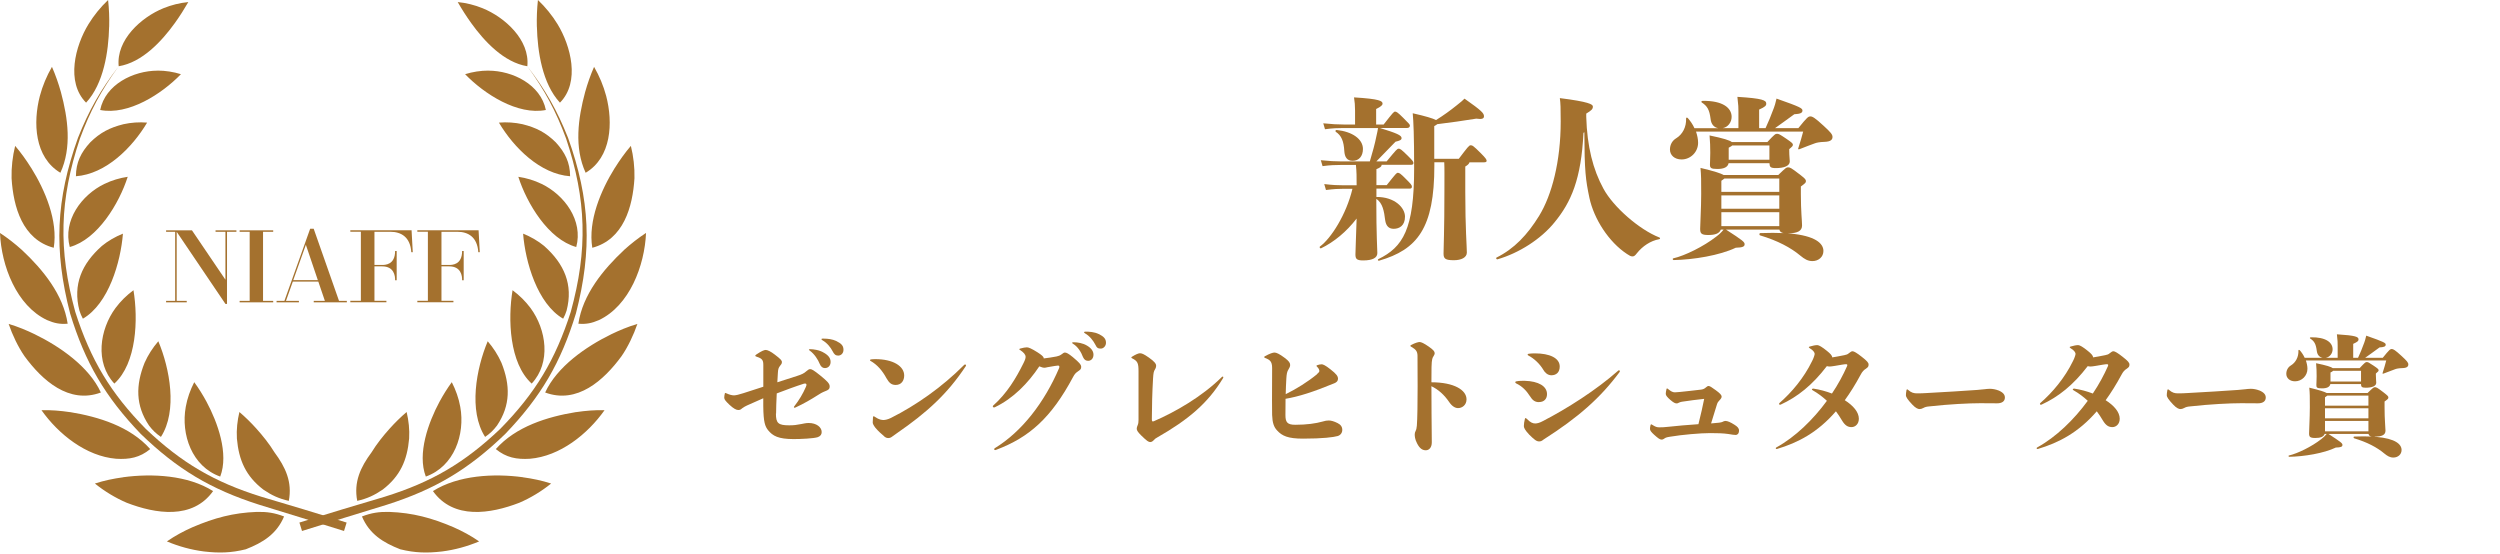 <?xml version="1.0" encoding="UTF-8"?><svg id="_レイヤー_1" xmlns="http://www.w3.org/2000/svg" width="460" height="102" viewBox="0 0 460 102"><defs><style>.cls-1{fill:#a4712e;}.cls-2{fill:#fff;opacity:0;}</style></defs><rect class="cls-2" x="120" width="340" height="102"/><path class="cls-1" d="M86.69,4.23c2.42,3.37,6.03,7.26,10.34,7.96.49-4.85-4.15-9.02-8.24-10.68-1.46-.59-3-.98-4.57-1.13.76,1.32,1.58,2.61,2.47,3.85h0ZM107.66,16.96c-1.29,4.77-2.04,10.2.1,14.83,4.78-2.85,5.05-9.25,3.78-14.12-.5-1.88-1.26-3.69-2.23-5.37-.66,1.51-1.21,3.08-1.65,4.66h0ZM113.13,30.89c-2.57,4.13-4.95,9.73-4.15,14.7,5.75-1.51,7.44-7.52,7.76-12.79.05-2-.18-4.02-.66-5.96-1.08,1.27-2.06,2.64-2.94,4.05h0ZM114.83,46c-3.83,3.58-7.62,8.2-8.41,13.56,1.42.13,2.48-.1,3.78-.66,5.62-2.64,8.42-10.02,8.67-16.04-1.43.93-2.77,1.99-4.04,3.13h0ZM112.42,61.53c-4.57,2.23-9.93,5.93-12.11,10.69,5.88,2.19,10.8-2.24,14.05-6.68,1.16-1.67,2.24-3.93,2.92-5.94-1.8.54-3.29,1.17-4.87,1.93h0ZM106.01,75.82c-5.31.87-11.08,2.65-14.78,6.81,1.92,1.58,3.84,1.93,6.28,1.78,5.51-.46,10.6-4.51,13.73-8.94-1.75-.04-3.5.1-5.23.36h0ZM96.21,87.81c-5.31-.72-11.9-.39-16.55,2.55,3.78,5.3,10.6,4.19,15.89,2.15,2.1-.9,4.08-2.11,5.86-3.54-1.69-.55-3.44-.91-5.2-1.15h0ZM98.79,4.92c.11,4.58,1,10.47,4.24,13.97,3.76-3.79,1.99-10.46-.44-14.44-1-1.63-2.22-3.13-3.61-4.45-.18,1.63-.24,3.28-.2,4.92h0ZM83.43,97c-3.98-1.7-7.48-2.65-11.81-2.81-1.86-.04-3.28.17-5.02.84,1.36,3.23,3.89,4.81,7.05,6.04,2.7.67,4.92.72,7.68.4,2.35-.3,4.65-.93,6.83-1.85-1.48-1.03-3.08-1.89-4.73-2.62h0ZM96.17,22.86c2.49.62,4.27,1.53,6.1,3.34,1.69,1.85,2.62,3.69,2.63,6.23-5.52-.41-10.37-5.27-13.1-9.87,1.46-.12,2.94-.02,4.38.3h0ZM99.64,33.83c4.23,2.04,7.7,6.75,6.39,11.62-5.13-1.41-9.09-8.02-10.66-12.92,1.48.22,2.92.65,4.26,1.3h0ZM100.17,45.3c3.62,3.22,5.34,7.05,4.08,11.86-.17.54-.36.99-.63,1.48-4.74-2.75-6.96-10.43-7.37-15.65,1.41.57,2.74,1.33,3.92,2.3h0ZM97.62,56.68c2.92,3.97,3.81,10.03.21,13.9-4.12-3.75-4.4-11.85-3.52-17.18,1.29.96,2.34,1.99,3.31,3.28h0ZM92.27,66.76c1.63,4.09,1.69,7.81-.82,11.54-.66.87-1.28,1.47-2.19,2.09-3.09-4.8-1.63-12.59.48-17.6,1.03,1.2,1.89,2.53,2.53,3.97h0ZM84.69,74.86c.92,5.09-1.14,10.98-6.34,12.83-1.62-4.22.49-9.99,2.51-13.75.68-1.26,1.43-2.47,2.27-3.62.73,1.43,1.28,2.96,1.56,4.54h0ZM89.88,13c4.45.01,9.6,2.54,10.56,7.24-5.2,1.01-11.32-2.93-14.86-6.59,1.39-.43,2.84-.66,4.29-.66h0ZM75.28,80.7c-.35,3.99-1.65,6.92-4.87,9.39-1.54,1.05-2.86,1.66-4.68,2.07-.67-3.48.61-6.2,2.65-8.95.91-1.5,2.15-3.05,3.33-4.36.97-1.08,2.01-2.1,3.11-3.04.38,1.6.56,3.24.46,4.88h0Z"/><path class="cls-1" d="M97.07,12.25c3.18,4.38,5.21,8.17,7.09,13.24,3.76,11.27,4.01,20.44.86,31.9-2.83,8.82-6.48,14.91-12.97,21.52-6.58,6.25-12.6,9.79-21.27,12.49-5.25,1.54-10.47,3.13-15.69,4.75.16.52.32,1.03.48,1.55,5.21-1.64,10.42-3.23,15.64-4.84,8.89-2.84,15.05-6.53,21.76-13.02,6.56-6.84,10.23-13.11,13-22.17,3.02-11.67,2.62-20.97-1.45-32.31-2.01-5.05-4.14-8.8-7.45-13.11h0Z"/><path class="cls-1" d="M32.18,4.23c-2.42,3.37-6.03,7.26-10.34,7.96-.49-4.85,4.15-9.02,8.24-10.68,1.46-.59,3-.98,4.57-1.13-.76,1.32-1.58,2.61-2.47,3.85h0ZM11.21,16.96c1.29,4.77,2.04,10.2-.1,14.83-4.78-2.85-5.05-9.25-3.78-14.12.5-1.88,1.26-3.69,2.23-5.37.66,1.51,1.21,3.08,1.65,4.66h0ZM5.74,30.89c2.57,4.13,4.95,9.73,4.15,14.7-5.75-1.51-7.44-7.52-7.76-12.79-.05-2,.18-4.02.66-5.96,1.08,1.27,2.06,2.64,2.94,4.05h0ZM4.04,46c3.83,3.58,7.62,8.2,8.41,13.56-1.42.13-2.48-.1-3.78-.66C3.04,56.27.24,48.89,0,42.87c1.43.93,2.77,1.99,4.04,3.13h0ZM6.45,61.53c4.57,2.23,9.93,5.93,12.11,10.69-5.88,2.19-10.8-2.24-14.05-6.68-1.16-1.67-2.24-3.93-2.92-5.94,1.8.54,3.29,1.17,4.87,1.93h0ZM12.86,75.82c5.31.87,11.08,2.65,14.78,6.81-1.92,1.58-3.84,1.93-6.28,1.78-5.51-.46-10.6-4.51-13.73-8.94,1.75-.04,3.5.1,5.23.36h0ZM22.66,87.81c5.31-.72,11.9-.39,16.55,2.55-3.78,5.3-10.6,4.19-15.89,2.15-2.1-.9-4.08-2.11-5.86-3.54,1.69-.55,3.44-.91,5.2-1.15h0ZM20.08,4.92c-.11,4.58-1,10.47-4.24,13.97-3.76-3.79-2-10.46.44-14.44,1-1.63,2.22-3.13,3.61-4.45.18,1.63.24,3.28.2,4.92h0ZM35.44,97c3.98-1.7,7.48-2.65,11.81-2.81,1.86-.04,3.28.17,5.02.84-1.36,3.23-3.89,4.81-7.05,6.04-2.7.67-4.92.72-7.68.4-2.35-.3-4.65-.93-6.83-1.85,1.48-1.03,3.08-1.89,4.73-2.62h0ZM22.7,22.86c-2.49.62-4.27,1.53-6.1,3.34-1.7,1.85-2.62,3.69-2.63,6.23,5.52-.41,10.37-5.27,13.1-9.87-1.46-.12-2.94-.02-4.38.3h0ZM19.23,33.83c-4.23,2.04-7.7,6.75-6.39,11.62,5.13-1.41,9.09-8.02,10.66-12.92-1.48.22-2.92.65-4.26,1.3h0ZM18.7,45.3c-3.62,3.22-5.34,7.05-4.08,11.86.17.54.36.99.63,1.48,4.74-2.75,6.96-10.43,7.37-15.65-1.41.57-2.74,1.33-3.92,2.3h0ZM21.25,56.68c-2.92,3.97-3.81,10.03-.21,13.9,4.12-3.75,4.4-11.85,3.52-17.18-1.29.96-2.34,1.99-3.31,3.28h0ZM26.6,66.76c-1.63,4.09-1.69,7.81.82,11.54.66.87,1.28,1.47,2.19,2.09,3.09-4.8,1.63-12.59-.48-17.6-1.03,1.2-1.89,2.53-2.53,3.97h0ZM34.18,74.86c-.92,5.09,1.14,10.98,6.34,12.83,1.62-4.22-.49-9.99-2.51-13.75-.68-1.26-1.43-2.47-2.27-3.62-.73,1.43-1.28,2.96-1.56,4.54h0ZM28.99,13c-4.45.01-9.6,2.54-10.56,7.24,5.2,1.01,11.32-2.93,14.86-6.59-1.39-.43-2.84-.66-4.29-.66h0ZM43.59,80.7c.35,3.99,1.65,6.92,4.87,9.39,1.54,1.05,2.86,1.66,4.68,2.07.67-3.48-.61-6.2-2.65-8.95-.91-1.5-2.15-3.05-3.33-4.36-.97-1.08-2.01-2.1-3.11-3.04-.38,1.6-.56,3.24-.46,4.88h0Z"/><path class="cls-1" d="M21.8,12.25c-3.18,4.38-5.21,8.17-7.09,13.24-3.76,11.27-4.01,20.44-.86,31.9,2.83,8.82,6.48,14.91,12.97,21.52,6.58,6.25,12.6,9.79,21.27,12.49,5.25,1.54,10.47,3.13,15.69,4.75-.16.52-.32,1.03-.48,1.55-5.21-1.64-10.42-3.23-15.64-4.84-8.89-2.84-15.05-6.53-21.76-13.02-6.56-6.84-10.23-13.11-13-22.17-3.02-11.67-2.62-20.97,1.45-32.31,2.01-5.05,4.14-8.8,7.45-13.11h0Z"/><path class="cls-1" d="M35.32,42.38l6.16,9.09v-8.82h-1.82v-.27h3.84v.27h-1.73v13.27h-.29l-8.97-13.27v12.71h1.85v.27h-3.8v-.27h1.67v-12.71h-1.67v-.27h4.75Z"/><path class="cls-1" d="M48.4,55.36h1.87v.27h-6.18v-.27h1.85v-12.71h-1.85v-.27h6.18v.27h-1.87v12.71Z"/><path class="cls-1" d="M53.88,51.81l-1.26,3.55h2.38v.27h-4.11v-.27h1.44l4.74-13.27h.65l4.66,13.27h1.44v.27h-6.09v-.27h2.05l-1.21-3.55h-4.7ZM58.48,51.54l-2.2-6.5-2.32,6.5h4.52Z"/><path class="cls-1" d="M75.73,42.38l.22,4.03h-.27c-.18-2.81-1.89-3.76-3.83-3.76h-2.95v6.1h1.42c.52,0,2.38,0,2.38-2.56h.29v5.38h-.29c.02-.79-.18-2.56-2.38-2.56h-1.42v6.34h2.2v.27h-6.64v-.27h1.94v-12.71h-1.94v-.27h11.29Z"/><path class="cls-1" d="M88.06,42.38l.22,4.03h-.27c-.18-2.81-1.89-3.76-3.83-3.76h-2.95v6.1h1.42c.52,0,2.38,0,2.38-2.56h.29v5.38h-.29c.02-.79-.18-2.56-2.38-2.56h-1.42v6.34h2.2v.27h-6.64v-.27h1.94v-12.71h-1.94v-.27h11.29Z"/><path class="cls-1" d="M142.77,76.08c0,1.78.41,2.18,2.45,2.18.89,0,1.37-.07,2.23-.24.38-.07.86-.19,1.34-.19,1.46,0,2.4.79,2.4,1.66,0,.43-.19.74-.7.94-.74.26-3.22.36-4.46.36-2.83,0-3.84-.58-4.7-1.63-.55-.7-.86-1.44-.89-4.46v-1.42c-.96.41-1.82.79-2.98,1.32-.34.17-.55.26-.91.53-.26.24-.41.31-.72.31-.34,0-.84-.24-1.61-.96-.7-.67-.96-.98-.96-1.3,0-.24.05-.55.1-.74.02-.1.05-.14.1-.14s.05,0,.19.07c.58.26,1.03.38,1.42.38.38-.02.89-.14,1.73-.41,1.27-.41,2.47-.79,3.65-1.18v-3.98c0-.84-.14-1.2-1.22-1.54-.19-.05-.26-.12-.26-.19,0-.05.05-.12.19-.22.96-.65,1.46-.84,1.73-.84.34,0,.94.29,1.68.86,1.1.84,1.3,1.08,1.3,1.37s-.12.43-.36.72c-.26.34-.34.58-.38,1.27-.02.53-.07,1.1-.1,1.73,1.25-.41,2.45-.79,3.58-1.15.94-.29,1.37-.53,1.73-.86.31-.26.5-.41.72-.41.31,0,.65.19,1.85,1.15,1.3,1.06,1.75,1.51,1.75,2.02s-.24.67-.82.89c-.5.19-1.06.5-1.44.77-1.13.72-2.47,1.51-4.03,2.23-.07.02-.12.05-.17.05-.07,0-.12-.05-.12-.12,0-.05.02-.1.1-.19.86-1.1,1.56-2.28,2.09-3.5.1-.22.12-.34.12-.41,0-.17-.1-.24-.26-.24-.05,0-.12,0-.19.02-1.58.5-3.26,1.13-5.02,1.8-.07,1.44-.12,2.83-.12,3.7ZM151.63,64.92c.86.5,1.2,1.03,1.2,1.68s-.41,1.13-1.06,1.13c-.36,0-.72-.22-.94-.77-.31-.79-.98-1.82-1.8-2.42-.12-.1-.19-.12-.19-.19s.07-.1.26-.1c.53,0,1.7.14,2.52.67ZM151.65,62.31c.65,0,1.51.1,2.21.43.98.48,1.34.89,1.34,1.63,0,.65-.46,1.06-.98,1.06-.48,0-.74-.24-1.03-.82-.34-.67-1.03-1.54-1.85-1.99-.14-.1-.19-.12-.19-.22,0-.07.1-.1.26-.1h.24Z"/><path class="cls-1" d="M164.81,70.83c-.79,0-1.2-.38-1.68-1.2-.77-1.42-1.7-2.52-2.98-3.24-.05-.02-.07-.07-.07-.12s.05-.12.17-.14c.24-.02.48-.05.79-.05,3.31,0,5.33,1.3,5.33,3.02,0,.91-.5,1.73-1.56,1.73ZM162.69,80.28c-.55-.46-1.15-1.01-1.61-1.56-.31-.41-.5-.74-.5-.98,0-.22.02-.65.05-.96.02-.17.05-.19.14-.19.05,0,.12.05.26.14.72.5,1.22.55,1.56.55.26,0,.77-.1,1.34-.38,4.58-2.3,9.38-5.64,13.46-9.74.05-.05.12-.1.19-.1.1,0,.17.07.17.17t-.02.1c-3.41,5.18-7.25,8.62-12.67,12.36-.38.26-.65.48-.94.67-.17.14-.41.24-.65.24-.22,0-.43-.02-.79-.31Z"/><path class="cls-1" d="M192.05,65.95c.82-.1,1.49-.19,2.35-.36.34-.07.62-.17.91-.38.36-.26.43-.34.65-.34.26,0,.65.19,1.44.84,1.2,1.01,1.54,1.39,1.54,1.8s-.17.53-.55.79c-.5.34-.65.53-.94,1.06-4.03,7.54-8.07,11.11-14.11,13.39-.12.05-.19.07-.24.07-.07,0-.17-.07-.17-.17,0-.07.02-.12.12-.19,5.02-3.07,9.14-8.45,11.83-14.74.02-.07.05-.14.05-.22,0-.12-.1-.24-.24-.24s-.96.12-1.97.31c-.19.05-.41.1-.58.1s-.38-.05-.91-.26c-2.09,3.14-4.82,5.9-8.11,7.49-.1.05-.14.07-.22.07-.14,0-.22-.1-.22-.19,0-.05,0-.1.05-.14,2.57-2.28,4.25-5.11,5.57-7.78.34-.67.41-.96.41-1.2,0-.43-.38-.84-1.03-1.27-.12-.07-.14-.1-.14-.14s.05-.07.19-.12c.5-.14.94-.22,1.22-.22.31,0,.84.22,1.94.91.74.48,1.13.79,1.15,1.06v.07ZM197.64,62.98c.58,0,1.61.14,2.38.62.86.5,1.18,1.1,1.18,1.66,0,.72-.46,1.13-.98,1.13-.36,0-.7-.14-.94-.67-.34-.94-.98-1.94-1.82-2.45-.12-.07-.19-.12-.19-.19s.07-.1.26-.1h.12ZM202.2,61.47c.89.46,1.3.86,1.3,1.61,0,.58-.46,1.06-.94,1.06-.5,0-.74-.1-1.03-.74-.36-.7-1.03-1.58-1.85-2.04-.14-.1-.19-.12-.22-.22,0-.07.1-.12.26-.12.67,0,1.66.05,2.47.46Z"/><path class="cls-1" d="M212.52,67.97c-.24.36-.29.65-.36,1.68-.14,2.35-.22,5.35-.22,7.49,0,.26.05.41.19.41.07,0,.12-.02.19-.05,3.94-1.7,8.83-4.51,12.48-8.11.07-.07.12-.1.17-.1.07,0,.12.05.12.12,0,.05,0,.1-.05.17-2.76,4.58-6.36,7.63-12.12,10.92-.26.14-.41.24-.62.48-.14.17-.41.36-.62.36-.36,0-.62-.17-1.73-1.25-.58-.58-.79-.91-.79-1.2,0-.17.05-.41.19-.7.1-.22.14-.5.14-.94v-8.9c0-1.51-.14-1.9-1.18-2.42-.1-.05-.14-.1-.14-.14s.02-.1.1-.14c.67-.43,1.22-.65,1.46-.65.36,0,.67.1,1.66.79,1.03.72,1.34,1.15,1.34,1.49,0,.24-.07.48-.22.7Z"/><path class="cls-1" d="M242.33,68.83c.29-.24.43-.41.43-.55,0-.19-.07-.46-.41-.79-.07-.07-.12-.12-.12-.17s.02-.07.12-.12c.22-.1.62-.17.84-.17s.67.17,1.63.94c1.1.86,1.37,1.25,1.37,1.73,0,.38-.24.65-.67.82-3.91,1.61-6.55,2.45-8.98,2.86-.02,1.08-.02,2.14-.02,2.98,0,1.3.31,1.8,1.8,1.8,2.11,0,3.79-.24,5.06-.6.48-.14.72-.19,1.13-.19.38,0,.94.14,1.61.48.58.29.86.7.86,1.25s-.34.98-.84,1.13c-.77.22-2.74.48-6.38.48-2.78,0-3.86-.5-4.78-1.51-.58-.62-.86-1.39-.91-2.86-.02-.89-.02-1.78-.02-2.69,0-1.85.02-3.79.02-5.95,0-1.25-.46-1.51-1.32-1.85-.12-.05-.14-.1-.14-.14s.02-.1.1-.14c.94-.53,1.51-.7,1.8-.7.34,0,.89.24,1.85.96.84.62,1.03.96,1.03,1.34,0,.26-.14.53-.29.77-.29.43-.36.89-.41,1.66-.05.89-.1,1.9-.12,2.93,1.99-.98,4.1-2.3,5.76-3.67Z"/><path class="cls-1" d="M263.4,75.7c.02,2.42.05,3.79.05,5.69,0,.96-.5,1.46-1.1,1.46s-1.13-.31-1.61-1.27c-.41-.79-.43-1.32-.43-1.68,0-.22.07-.43.17-.62.1-.19.17-.38.22-.96.1-1.18.14-4.3.14-7.2s0-4.63-.02-5.69c-.02-.77-.29-1.13-1.13-1.61-.14-.07-.19-.12-.19-.19,0-.05.02-.07.19-.17.7-.38,1.3-.53,1.51-.53.29,0,.79.22,1.68.84s1.1.91,1.1,1.22c0,.19-.1.38-.24.6-.14.22-.31.43-.34,1.97-.02.94-.02,1.87-.02,2.78,4.2,0,6.46,1.44,6.46,3.14,0,1.03-.79,1.61-1.56,1.61-.5,0-1.08-.31-1.61-1.08-.94-1.39-2.04-2.35-3.29-2.95,0,1.54,0,2.33.02,4.63Z"/><path class="cls-1" d="M283.17,73.99c-.72,0-1.18-.31-1.7-1.15-.6-.96-1.44-1.8-2.47-2.28-.14-.07-.19-.14-.19-.22,0-.1.05-.14.17-.17.38-.07.6-.1,1.13-.1h.46c2.5.07,4.08.98,4.08,2.45,0,.91-.58,1.46-1.46,1.46ZM281.33,79.92c-.7-.74-.94-1.2-.94-1.51,0-.38.07-.86.19-1.32.02-.1.07-.17.12-.17s.12.05.22.14c.7.72,1.15.86,1.58.86.34,0,.82-.14,1.27-.38,4.56-2.33,10.01-5.83,13.92-9.29.07-.07.14-.12.22-.12s.14.07.14.17c0,.05,0,.07-.02.12-3.58,4.83-7.63,8.38-14.02,12.46-.36.29-.53.34-.82.34-.48,0-.86-.31-1.87-1.3ZM281.09,65.23c0-.07.05-.12.19-.14.34-.05.84-.07,1.15-.07,2.71,0,4.56.86,4.56,2.42,0,1.1-.67,1.61-1.54,1.61-.67,0-1.2-.5-1.46-.98-.67-1.13-1.7-2.09-2.74-2.64-.14-.07-.17-.12-.17-.19Z"/><path class="cls-1" d="M313.56,73.39c-1.27.14-2.93.34-4.1.53-.14.02-.43.1-.58.19-.1.07-.24.12-.36.12-.31,0-.58-.14-1.18-.65-.58-.5-.84-.84-.84-1.1,0-.19.05-.55.12-.82.02-.1.05-.19.12-.19s.14.07.29.19c.43.34.74.53,1.15.53.19,0,.41-.02.94-.07,1.08-.12,2.54-.26,3.86-.43.38-.05.62-.14.94-.43.17-.14.31-.24.43-.24.26,0,.55.19,1.37.79.74.55,1.06.86,1.06,1.18,0,.19-.14.41-.38.65-.22.22-.38.43-.48.77-.38,1.22-.74,2.38-1.08,3.5,1.42-.1,1.85-.17,2.11-.29.19-.1.34-.17.53-.17.38,0,.94.24,1.66.7.55.34.84.65.84,1.06,0,.62-.34.82-.6.82-.24,0-.7-.05-1.34-.17-.98-.14-1.99-.17-3.36-.17-1.78,0-5.18.29-7.42.67-.65.1-.84.19-1.06.36-.17.12-.29.17-.46.17-.34,0-.72-.31-1.37-.89-.53-.48-.77-.79-.77-1.06,0-.17.02-.48.1-.72.02-.1.07-.14.12-.14s.1.02.17.07c.6.38.86.48,1.32.48.48,0,1.03-.02,1.66-.1,1.51-.17,3.48-.34,5.54-.48.46-1.87.79-3.26,1.06-4.66Z"/><path class="cls-1" d="M326.88,82.61c-.07,0-.14-.05-.14-.12s.02-.12.12-.17c3.48-1.92,6.74-5.09,9.29-8.57-.79-.74-1.66-1.39-2.59-1.92-.12-.07-.17-.12-.17-.19s.1-.14.26-.14c1.25.19,2.35.5,3.43.91,1.13-1.68,2.06-3.41,2.78-5.04.05-.12.05-.14.05-.19,0-.1-.1-.17-.19-.17-.36,0-1.08.14-2.09.31-.5.07-.72.12-.94.12-.17,0-.34-.02-.55-.07-2.66,3.48-5.4,5.66-8.5,7.08q-.07.02-.12.02c-.12,0-.17-.07-.17-.14s.02-.12.07-.17c2.26-1.97,4.49-4.61,6-7.71.26-.48.48-1.15.48-1.32,0-.19-.12-.58-.91-1.06-.14-.1-.17-.14-.17-.19s.05-.07.19-.12c.58-.17,1.03-.26,1.39-.26.31.02.86.34,1.75,1.06.62.5.96.84.98,1.2.5-.07,1.27-.22,2.23-.41.36-.07.6-.14.86-.38.31-.24.46-.34.65-.34.26,0,.79.31,1.68,1.01,1.01.79,1.27,1.1,1.27,1.44,0,.41-.14.5-.5.77-.38.24-.65.5-.98,1.13-.96,1.78-1.92,3.31-2.9,4.66,1.54.98,2.59,2.18,2.59,3.41,0,1.01-.7,1.54-1.34,1.54s-1.18-.24-1.78-1.25c-.34-.58-.7-1.13-1.1-1.66-3.38,3.91-6.98,5.78-10.87,6.94h-.07Z"/><path class="cls-1" d="M367.7,71.83c.91.38,1.2.82,1.2,1.32,0,.74-.62,1.06-1.42,1.06-.6,0-2.16-.02-3.1-.02-2.11,0-5.81.19-9.31.58-.6.05-.86.12-1.2.31-.26.14-.46.19-.7.19s-.72-.19-1.3-.82c-.86-.91-1.18-1.39-1.18-1.73,0-.22.02-.5.1-.91.02-.12.07-.17.12-.17s.05,0,.14.07c.67.58,1.1.67,1.75.67.58,0,1.06-.02,1.56-.05,4.15-.22,6.14-.36,9.43-.58.6-.05.84-.07,1.46-.14.19-.02.48-.07.91-.07.48,0,1.1.12,1.51.29Z"/><path class="cls-1" d="M374.88,82.61c-.07,0-.14-.05-.14-.12s.02-.12.12-.17c3.48-1.92,6.74-5.09,9.29-8.57-.79-.74-1.66-1.39-2.59-1.92-.12-.07-.17-.12-.17-.19s.1-.14.26-.14c1.25.19,2.35.5,3.43.91,1.13-1.68,2.06-3.41,2.78-5.04.05-.12.05-.14.05-.19,0-.1-.1-.17-.19-.17-.36,0-1.08.14-2.09.31-.5.07-.72.12-.94.12-.17,0-.34-.02-.55-.07-2.66,3.48-5.4,5.66-8.5,7.08q-.07.02-.12.02c-.12,0-.17-.07-.17-.14s.02-.12.07-.17c2.26-1.97,4.49-4.61,6-7.71.26-.48.48-1.15.48-1.32,0-.19-.12-.58-.91-1.06-.14-.1-.17-.14-.17-.19s.05-.07.19-.12c.58-.17,1.03-.26,1.39-.26.31.02.86.34,1.75,1.06.62.5.96.84.98,1.2.5-.07,1.27-.22,2.23-.41.36-.07.6-.14.86-.38.31-.24.46-.34.65-.34.26,0,.79.31,1.68,1.01,1.01.79,1.27,1.1,1.27,1.44,0,.41-.14.5-.5.77-.38.24-.65.5-.98,1.13-.96,1.78-1.92,3.31-2.9,4.66,1.54.98,2.59,2.18,2.59,3.41,0,1.01-.7,1.54-1.34,1.54s-1.18-.24-1.78-1.25c-.34-.58-.7-1.13-1.1-1.66-3.38,3.91-6.98,5.78-10.87,6.94h-.07Z"/><path class="cls-1" d="M415.7,71.83c.91.38,1.2.82,1.2,1.32,0,.74-.62,1.06-1.42,1.06-.6,0-2.16-.02-3.1-.02-2.11,0-5.81.19-9.31.58-.6.05-.86.12-1.2.31-.26.14-.46.19-.7.19s-.72-.19-1.3-.82c-.86-.91-1.18-1.39-1.18-1.73,0-.22.02-.5.1-.91.02-.12.07-.17.12-.17s.05,0,.14.07c.67.58,1.1.67,1.75.67.58,0,1.06-.02,1.56-.05,4.15-.22,6.14-.36,9.43-.58.6-.05.84-.07,1.46-.14.19-.02.48-.07.91-.07.48,0,1.1.12,1.51.29Z"/><path class="cls-1" d="M438.43,65.83c1.22-1.51,1.37-1.61,1.66-1.61.26,0,.6.17,1.82,1.3.96.89,1.22,1.18,1.22,1.54,0,.38-.26.65-1.08.67-.74.02-1.15.12-1.39.22-.65.24-1.1.41-2.09.79-.14.05-.22.02-.17-.12.31-.98.48-1.56.67-2.3h-14.79c.17.5.29,1.03.29,1.54,0,1.27-1.03,2.3-2.28,2.3-.98,0-1.61-.6-1.61-1.37,0-.7.34-1.25.86-1.56.86-.53,1.42-1.54,1.37-2.74,0-.14.14-.14.24-.05.34.38.67.86.91,1.39h3.29c-.62-.12-.98-.58-1.06-1.27-.17-1.3-.46-1.78-1.22-2.28-.12-.07-.02-.22.12-.22,2.81-.05,4.01.98,4.01,2.21,0,.77-.53,1.44-1.25,1.56h2.18v-2.33c0-.5,0-.77-.14-1.99,3.53.22,3.98.48,3.98.94,0,.26-.12.43-.98.82v2.57h.89c.41-.89.74-1.68,1.15-2.81.1-.24.19-.58.36-1.27,3.36,1.18,3.58,1.34,3.58,1.66,0,.34-.34.46-1.13.5-1.03.77-1.97,1.42-2.66,1.92h3.24ZM436.94,80.36l.22.02c3.65.31,4.73,1.39,4.73,2.42,0,.84-.7,1.39-1.51,1.39-.65,0-1.1-.29-1.66-.74-1.34-1.13-3.17-2.09-5.57-2.81-.14-.05-.12-.31.02-.31,1.22-.05,2.3-.05,3.22,0-.36-.07-.5-.19-.58-.48h-7.37c2.3,1.49,2.57,1.7,2.57,2.02s-.26.46-1.22.48c-2.21,1.06-5.86,1.66-8.57,1.7-.14,0-.19-.22-.05-.24,1.58-.36,4.18-1.63,5.93-3,.38-.29.72-.6,1.01-.96h-.38c-.19.53-.77.74-1.73.74s-1.13-.22-1.13-.84c0-.74.14-2.86.14-4.82s0-2.52-.1-3.6c1.99.48,2.83.77,3.19.98h7.54c1.03-1.01,1.13-1.06,1.34-1.06.26,0,.38.02,1.54.91.84.65.94.77.94.98s-.07.29-.7.74v1.03c0,2.4.17,3.74.17,4.34,0,.74-.6,1.08-1.85,1.08h-.14ZM434.16,67.75c1.01-1.08,1.1-1.13,1.32-1.13.24,0,.34.05,1.27.67.82.55.91.67.91.82,0,.17-.02.22-.5.62v.24c0,.74.07,1.15.07,1.46,0,.62-.82.91-1.92.91-.77,0-.86-.17-.89-.67h-5.64c-.1.53-.62.79-1.54.79s-1.03-.14-1.03-.62c0-.29.05-.84.05-1.61,0-.84-.02-1.51-.1-2.4,1.94.41,2.78.67,3.07.91h4.92ZM428.23,72.79c-.1.07-.22.17-.43.31v1.54h7.99v-1.85h-7.56ZM427.8,75.12v1.85h7.99v-1.85h-7.99ZM427.8,77.45v1.92h7.99v-1.92h-7.99ZM429.29,68.23c-.07.1-.22.17-.48.31v1.66h5.62v-1.97h-5.14Z"/><path class="cls-1" d="M253.24,36.24c3.39-.03,5.28,1.98,5.28,3.62s-1.02,2.24-2.08,2.24c-.86,0-1.41-.48-1.57-1.6-.19-1.57-.45-3.17-1.63-3.9,0,6.88.19,9.15.19,9.98s-.83,1.34-2.62,1.34c-1.22,0-1.41-.32-1.41-1.12,0-.86.13-3.26.22-6.59-1.86,2.43-4.16,4.32-6.53,5.47-.16.1-.38-.19-.22-.32,2.02-1.47,4.86-5.89,5.98-10.62h-1.73c-.86,0-1.63.03-3.14.22l-.32-1.09c1.63.19,2.46.22,3.46.22h2.5c0-1.57,0-2.43-.13-3.74h-2.72c-.96,0-2.08.03-3.42.22l-.32-1.09c1.54.16,2.69.22,3.74.22h5.28c.54-1.86.9-3.07,1.25-4.83.1-.38.19-.9.26-1.31h-6.34c-.96,0-2.08.03-3.42.22l-.32-1.09c1.54.16,2.69.22,3.74.22h2.11v-2.56c0-.9-.06-1.63-.19-2.43,4.77.29,5.25.67,5.25,1.15,0,.26-.26.54-1.18.99v2.85h1.38c1.82-2.33,1.89-2.37,2.11-2.37s.45.1,1.47,1.12c1.12,1.12,1.25,1.25,1.25,1.44,0,.26-.16.45-.51.45h-5.02c3.1.96,4,1.34,4,1.86,0,.35-.35.48-1.12.67-1.38,1.44-2.08,2.14-3.52,3.62h1.89c1.82-2.21,1.95-2.34,2.21-2.34.29,0,.45.1,1.66,1.28.86.86,1.06,1.09,1.06,1.34s-.1.35-.54.35h-5.31c0,.29-.19.48-.96.8v2.94h1.89c1.76-2.21,1.82-2.27,2.05-2.27.26,0,.48.1,1.57,1.22.83.83,1.02,1.06,1.02,1.31s-.1.38-.42.38h-6.11v1.5ZM245.79,24.24c-.16-.1-.03-.35.16-.32,2.85.29,4.83,1.66,4.83,3.49,0,1.34-.74,2.18-1.89,2.18-1.06,0-1.47-.7-1.54-1.82-.1-1.82-.54-2.85-1.57-3.52ZM268.41,29.23c1.63-2.14,1.89-2.5,2.18-2.5.32,0,.48.06,1.89,1.47.93.93,1.06,1.18,1.06,1.38s-.13.29-.54.29h-2.62c-.06.26-.32.51-.77.77v4.7c0,6.62.29,10.05.29,11.13,0,.93-1.06,1.41-2.37,1.41-1.57,0-1.92-.26-1.92-1.22,0-.9.16-4.32.16-11.49,0-2.66.03-4.19-.03-5.31h-1.82v.64c0,11.46-3.1,15.42-10.18,17.47-.19.06-.29-.19-.13-.29,4.54-2.21,6.59-5.5,6.59-16.7,0-6.17-.13-8.67-.26-10.14,2.37.54,3.68.93,4.29,1.25,1.38-.86,2.62-1.76,3.74-2.66.86-.67,1.22-.99,1.5-1.28,3.23,2.27,3.58,2.69,3.58,3.26,0,.42-.38.58-1.41.42-2.72.45-4.48.67-7.2,1.02-.1.1-.26.22-.54.35v6.02h4.51Z"/><path class="cls-1" d="M291.87,21.52c.16,5.47,1.25,9.7,3.17,13.21,1.82,3.36,6.59,7.52,10.27,8.96.19.06.19.29,0,.32-1.63.29-3.1,1.31-4.1,2.56-.38.51-.58.61-.83.61-.32,0-.54-.13-1.02-.45-3.36-2.21-6.08-6.46-6.91-10.33-.7-3.33-.9-4.93-.93-12.06l-.16.1c-.42,8.54-2.27,12.74-5.31,16.45-2.53,3.14-6.62,5.7-10.5,6.82-.19.06-.35-.22-.19-.32,3.23-1.6,5.7-4.19,7.84-7.68,2.34-3.81,3.97-10.02,3.97-17.34,0-2.5-.03-3.39-.16-4.32,5.34.67,6.08,1.15,6.08,1.54,0,.48-.22.7-1.22,1.31v.64Z"/><path class="cls-1" d="M330.91,23.56c1.63-2.02,1.82-2.14,2.21-2.14.35,0,.8.22,2.43,1.73,1.28,1.18,1.63,1.57,1.63,2.05,0,.51-.35.86-1.44.9-.99.03-1.54.16-1.86.29-.86.32-1.47.54-2.78,1.06-.19.06-.29.03-.22-.16.42-1.31.64-2.08.9-3.07h-19.71c.22.67.38,1.38.38,2.05,0,1.7-1.38,3.07-3.04,3.07-1.31,0-2.14-.8-2.14-1.82,0-.93.45-1.66,1.15-2.08,1.15-.7,1.89-2.05,1.82-3.65,0-.19.19-.19.32-.06.45.51.9,1.15,1.22,1.86h4.38c-.83-.16-1.31-.77-1.41-1.7-.22-1.73-.61-2.37-1.63-3.04-.16-.1-.03-.29.16-.29,3.74-.06,5.34,1.31,5.34,2.94,0,1.02-.7,1.92-1.66,2.08h2.91v-3.1c0-.67,0-1.02-.19-2.66,4.7.29,5.31.64,5.31,1.25,0,.35-.16.58-1.31,1.09v3.42h1.18c.54-1.18.99-2.24,1.54-3.74.13-.32.26-.77.48-1.7,4.48,1.57,4.77,1.79,4.77,2.21,0,.45-.45.61-1.5.67-1.38,1.02-2.62,1.89-3.55,2.56h4.32ZM328.92,42.92l.29.03c4.86.42,6.3,1.86,6.3,3.23,0,1.12-.93,1.86-2.02,1.86-.86,0-1.47-.38-2.21-.99-1.79-1.5-4.22-2.78-7.42-3.74-.19-.06-.16-.42.03-.42,1.63-.06,3.07-.06,4.29,0-.48-.1-.67-.26-.77-.64h-9.82c3.07,1.98,3.42,2.27,3.42,2.69s-.35.61-1.63.64c-2.94,1.41-7.81,2.21-11.42,2.27-.19,0-.26-.29-.06-.32,2.11-.48,5.57-2.18,7.9-4,.51-.38.96-.8,1.34-1.28h-.51c-.26.7-1.02.99-2.3.99s-1.5-.29-1.5-1.12c0-.99.19-3.81.19-6.43s0-3.36-.13-4.8c2.66.64,3.78,1.02,4.26,1.31h10.05c1.38-1.34,1.5-1.41,1.79-1.41.35,0,.51.03,2.05,1.22,1.12.86,1.25,1.02,1.25,1.31s-.1.38-.93.99v1.38c0,3.2.22,4.99.22,5.79,0,.99-.8,1.44-2.46,1.44h-.19ZM325.21,26.12c1.34-1.44,1.47-1.5,1.76-1.5.32,0,.45.06,1.7.9,1.09.74,1.22.9,1.22,1.09,0,.22-.03.29-.67.83v.32c0,.99.1,1.54.1,1.95,0,.83-1.09,1.22-2.56,1.22-1.02,0-1.15-.22-1.18-.9h-7.52c-.13.7-.83,1.06-2.05,1.06s-1.38-.19-1.38-.83c0-.38.06-1.12.06-2.14,0-1.12-.03-2.02-.13-3.2,2.59.54,3.71.9,4.1,1.22h6.56ZM317.31,32.84c-.13.1-.29.22-.58.42v2.05h10.66v-2.46h-10.08ZM316.73,35.95v2.46h10.66v-2.46h-10.66ZM316.73,39.05v2.56h10.66v-2.56h-10.66ZM318.72,26.76c-.1.13-.29.22-.64.42v2.21h7.49v-2.62h-6.85Z"/></svg>